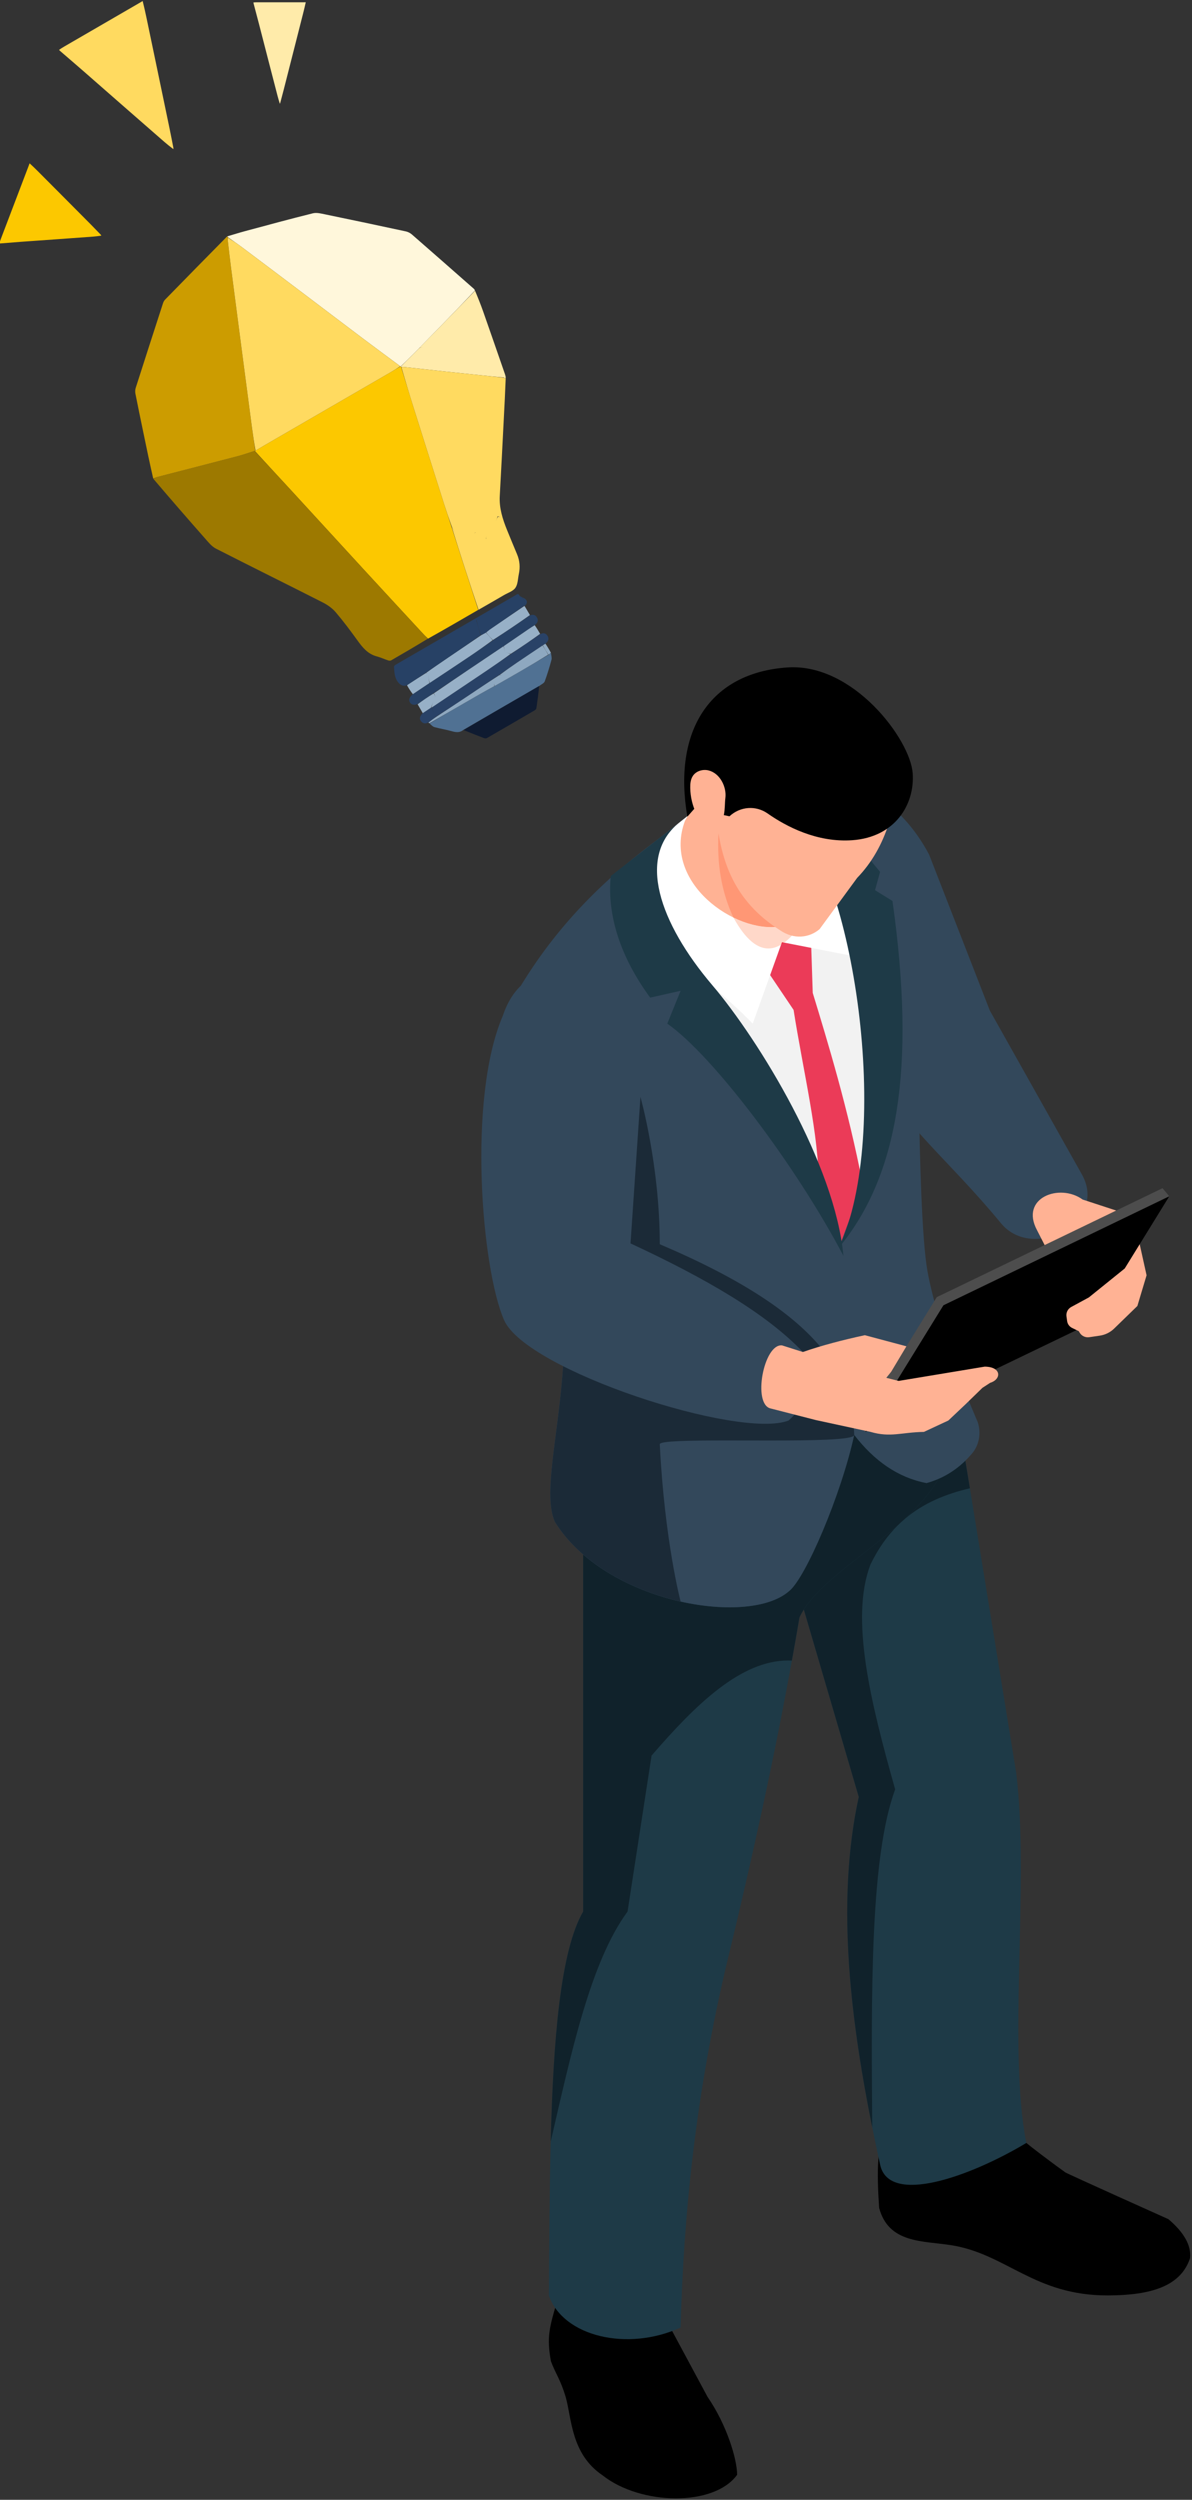 <?xml version="1.0" encoding="UTF-8" standalone="no"?>
<!DOCTYPE svg PUBLIC "-//W3C//DTD SVG 1.1//EN" "http://www.w3.org/Graphics/SVG/1.1/DTD/svg11.dtd">
<svg width="100%" height="100%" viewBox="0 0 313 656" version="1.1" xmlns="http://www.w3.org/2000/svg" xmlns:xlink="http://www.w3.org/1999/xlink" xml:space="preserve" xmlns:serif="http://www.serif.com/" style="fill-rule:evenodd;clip-rule:evenodd;stroke-linejoin:round;stroke-miterlimit:2;">
    <rect x="0" y="0" width="313" height="656" fill="#333333" stroke="none"/>
    <g transform="matrix(1,0,0,1,-72.449,-23.078)">
        <g transform="matrix(1.024,0,0,1.024,19.606,17.051)">
            <g transform="matrix(3.777,0,0,3.777,-257.974,162.937)">
                <path d="M137.292,19.936L142.292,32.019C142.915,34.436 146.319,37.039 149.913,41.405C152.081,44.057 157.199,41.348 155.433,38.134L149.167,26.986L145.042,16.399C143.104,12.736 139.692,10.751 137.292,11.986L137.292,19.936Z" style="fill:rgb(51,72,91);fill-rule:nonzero;"/>
            </g>
            <g transform="matrix(3.777,0,0,3.777,-257.974,162.937)">
                <path d="M142.18,102.816C141.487,103.728 141.49,105.839 141.651,108.225C142.298,110.636 144.583,110.449 146.532,110.753C150.294,111.342 152.166,114.172 157.174,114.163C160.15,114.158 162.134,113.521 162.759,111.635C162.851,110.766 162.344,109.884 161.289,108.989C161.289,108.989 154.469,105.932 154.292,105.815C154.116,105.697 151.059,103.463 151,103.227C150.941,102.992 149.824,97.76 149.824,97.76L142.474,97.76L142.18,102.816Z" style="fill-rule:nonzero;"/>
            </g>
            <g transform="matrix(3.777,0,0,3.777,-257.974,162.937)">
                <path d="M151.643,103.819C147.84,106.098 142.298,108.091 141.716,105.283C141.529,104.436 141.353,103.596 141.183,102.757C139.564,94.742 138.799,87.076 140.269,80.342L136.537,67.621L135.504,64.093C135.433,55.905 139.032,53.22 145.233,54.459C145.48,54.505 145.73,54.561 145.985,54.621C146.345,54.709 146.708,54.808 147.082,54.917L147.812,59.398L150.952,78.674C151.876,86.134 150.366,97.325 151.643,103.819Z" style="fill:rgb(30,58,71);fill-rule:nonzero;"/>
            </g>
            <g transform="matrix(3.777,0,0,3.777,-257.974,162.937)">
                <path d="M119.897,114.222C119.219,116.392 119.083,117.024 119.368,118.632C119.689,119.484 120.014,119.867 120.367,121.043C120.783,122.496 120.72,124.923 122.883,126.376C125.46,128.411 130.44,128.505 132.009,126.334C132.009,125.276 131.306,122.939 130.001,121.047L127.471,116.343L127.633,111.937L120.367,110.342L119.897,114.222Z" style="fill-rule:nonzero;"/>
            </g>
            <g transform="matrix(3.777,0,0,3.777,-257.974,162.937)">
                <path d="M146.659,55.566C146.648,56.011 146.584,56.441 146.482,56.854C146.045,58.632 144.842,60.132 143.391,61.479L143.346,61.521C143.212,61.648 143.071,61.775 142.933,61.899C140.573,63.98 137.765,65.719 136.537,67.621C136.428,67.8 136.325,67.981 136.241,68.16C136.078,69.124 135.906,70.101 135.726,71.089C134.565,77.509 133.059,84.409 131.305,91.645C129.256,100.274 128.377,108.44 128.173,116.339C124.599,117.987 120.197,116.97 119.226,114.162C119.255,110.638 119.269,107.068 119.353,103.724C119.53,96.771 120.013,90.78 121.558,88.117L121.558,53.308L126.688,52.713L139.687,51.202L143.24,50.79L145.985,54.621L146.659,55.566Z" style="fill:rgb(30,58,71);fill-rule:nonzero;"/>
            </g>
            <g transform="matrix(3.777,0,0,3.777,-257.974,162.937)">
                <path d="M141.183,102.757C140.165,97.717 139.484,92.814 139.485,88.194C139.486,85.468 139.724,82.841 140.269,80.342L136.537,67.621C137.765,65.719 140.573,63.98 142.933,61.899C142.22,62.604 141.593,63.476 141.063,64.569C139.663,68.21 141.07,73.922 142.739,79.827C141.046,84.42 141.109,93.575 141.183,102.757ZM143.346,61.521L143.391,61.479C144.294,60.64 145.101,59.743 145.687,58.755C146.375,58.456 146.976,58.04 147.502,57.528L147.812,59.398C146.199,59.778 144.686,60.382 143.391,61.479L143.346,61.521Z" style="fill:rgb(16,34,43);fill-rule:nonzero;"/>
            </g>
            <g transform="matrix(3.777,0,0,3.777,-257.974,162.937)">
                <path d="M119.353,103.724C119.53,96.771 120.013,90.78 121.558,88.117L121.558,63.894C122.599,64.794 123.824,65.525 125.117,66.086C126.116,66.52 127.15,66.855 128.173,67.085C129.325,67.345 130.459,67.475 131.498,67.475C133.231,67.475 134.698,67.111 135.532,66.379C136.63,65.535 139.061,59.874 139.952,55.806C139.957,55.796 139.96,55.785 139.959,55.775C141.303,57.517 142.912,58.671 144.87,59.045C145.155,58.965 145.428,58.869 145.687,58.755C145.101,59.743 144.294,60.64 143.391,61.479L143.346,61.521C143.204,61.641 143.067,61.765 142.933,61.899C140.573,63.98 137.765,65.719 136.537,67.621C136.428,67.8 136.325,67.981 136.241,68.16C136.078,69.124 135.906,70.101 135.726,71.089C135.643,71.085 135.559,71.083 135.476,71.083C132.259,71.083 129.216,74.047 126.201,77.534L124.571,88.117C122.041,91.56 120.74,97.738 119.353,103.724Z" style="fill:rgb(16,34,43);fill-rule:nonzero;"/>
            </g>
            <g transform="matrix(3.777,0,0,3.777,-257.974,162.937)">
                <path d="M148.341,54.9C148.584,55.63 148.457,56.452 147.96,57.037C147.149,57.993 146.14,58.692 144.87,59.045C142.912,58.671 141.303,57.517 139.959,55.775C139.074,59.845 136.633,65.532 135.532,66.379C134.198,67.55 131.249,67.779 128.173,67.085C127.15,66.855 126.116,66.52 125.117,66.086C122.888,65.12 120.863,63.649 119.636,61.673C118.613,59.376 120.468,54.025 120.274,47.533L119.346,39.039L116.771,26.247C120.338,19.918 125.128,16.256 129.679,13.233L139.959,13.233C142.316,15.441 143.61,18.983 144.305,23.277C144.305,23.277 144.192,40.464 144.926,44.63C145.66,48.793 148.341,54.9 148.341,54.9Z" style="fill:rgb(51,72,91);fill-rule:nonzero;"/>
            </g>
            <g transform="matrix(3.777,0,0,3.777,-257.974,162.937)">
                <path d="M134.376,21.074L126.758,21.064L138.835,42.598C142.267,34.449 143.027,26.706 138.936,18.19L134.376,21.074Z" style="fill:rgb(242,242,242);fill-rule:nonzero;"/>
            </g>
            <g transform="matrix(3.777,0,0,3.777,-257.974,162.937)">
                <path d="M134.237,21.357L134.018,24.234L135.843,26.942C136.488,31.074 137.593,35.575 137.535,38.79L139.017,42.841L140.526,38.734C139.559,33.687 138.148,29.084 137.143,25.788L137.028,22.259L135.053,21.018L134.237,21.357Z" style="fill:rgb(235,59,88);fill-rule:nonzero;"/>
            </g>
            <g transform="matrix(3.777,0,0,3.777,-257.974,162.937)">
                <path d="M130.718,12.133L126.581,15.425C124.511,21.752 129.69,24.349 133.069,27.873L135.052,22.345L139.962,23.303L138.156,14.299L130.718,12.133Z" style="fill:white;fill-rule:nonzero;"/>
            </g>
            <g transform="matrix(3.777,0,0,3.777,-257.974,162.937)">
                <path d="M128.173,14.158C125.121,16.491 126.758,21.064 130.313,25.25C133.519,29.022 138.664,37.436 139.226,43.628C136.04,37.563 130.369,30.031 127.267,27.873L128.173,25.644L126.107,26.108C124.108,23.388 123.166,20.543 123.431,17.859L128.173,14.158Z" style="fill:rgb(30,58,71);fill-rule:nonzero;"/>
            </g>
            <g transform="matrix(3.777,0,0,3.777,-257.974,162.937)">
                <path d="M135.504,13.345C139.962,17.633 142.552,35.305 138.924,43.062C142.912,38.245 144.168,30.969 142.557,19.551L141.372,18.818L141.715,17.576L137.93,13.007L135.504,13.345Z" style="fill:rgb(30,58,71);fill-rule:nonzero;"/>
            </g>
            <g transform="matrix(3.777,0,0,3.777,-257.974,162.937)">
                <path d="M139.952,55.806C139.955,55.795 139.957,55.785 139.959,55.775C139.96,55.785 139.957,55.796 139.952,55.806Z" style="fill:rgb(8,20,26);fill-rule:nonzero;"/>
            </g>
            <g transform="matrix(3.777,0,0,3.777,-257.974,162.937)">
                <path d="M128.173,67.085C127.15,66.855 126.116,66.52 125.117,66.086C122.888,65.12 120.863,63.649 119.636,61.673C119.412,61.171 119.326,60.522 119.326,59.747C119.326,57.16 120.287,53.167 120.289,48.513C120.289,48.19 120.284,47.863 120.274,47.533L119.346,39.039L125.446,32.849C125.446,32.849 126.758,37.489 126.758,42.841C138.041,47.632 139.805,51.89 139.959,55.775C139.957,55.785 139.955,55.795 139.952,55.806C139.8,56.119 137.115,56.158 134.207,56.158C133.714,56.158 133.215,56.157 132.721,56.156C132.228,56.155 131.74,56.154 131.268,56.154C128.787,56.154 126.746,56.185 126.758,56.41C127.086,62.965 128.173,67.085 128.173,67.085Z" style="fill:rgb(27,42,55);fill-rule:nonzero;"/>
            </g>
            <g transform="matrix(3.777,0,0,3.777,-257.974,162.937)">
                <path d="M130.434,10.661L128.47,14.109C126.902,18.295 131.881,21.78 134.946,21.273L138.041,15.692L130.434,10.661Z" style="fill:rgb(255,178,148);fill-rule:nonzero;"/>
            </g>
            <g transform="matrix(3.777,0,0,3.777,-257.974,162.937)">
                <path d="M134.991,22.515L135.052,22.345L135.204,22.375C135.134,22.425 135.063,22.472 134.991,22.515Z" style="fill:rgb(235,50,69);fill-rule:nonzero;"/>
            </g>
            <g transform="matrix(3.777,0,0,3.777,-257.974,162.937)">
                <path d="M134.128,22.773C133.414,22.773 132.614,22.23 131.758,20.674C132.61,21.089 133.509,21.322 134.323,21.322C134.537,21.322 134.745,21.306 134.946,21.273L135.904,19.545L136.877,20.41C136.474,20.981 135.903,21.865 135.204,22.375L135.052,22.345L134.991,22.515C134.72,22.675 134.432,22.773 134.128,22.773Z" style="fill:rgb(255,216,201);fill-rule:nonzero;"/>
            </g>
            <g transform="matrix(3.777,0,0,3.777,-257.974,162.937)">
                <path d="M134.323,21.322C133.509,21.322 132.61,21.089 131.758,20.673C130.935,18.922 130.634,17.004 130.744,14.955L135.904,19.545L134.946,21.273C134.745,21.306 134.537,21.322 134.323,21.322Z" style="fill:rgb(255,151,117);fill-rule:nonzero;"/>
            </g>
            <g transform="matrix(3.777,0,0,3.777,-257.974,162.937)">
                <path d="M130.61,13.987C130.929,16.831 131.786,19.543 134.913,21.529C135.862,22.192 136.914,22.05 137.607,21.463L140.158,17.985C141.179,16.928 141.863,15.674 142.311,14.281L138.432,6.285L132.409,6.285L129.552,10.224L130.61,13.987Z" style="fill:rgb(255,178,148);fill-rule:nonzero;"/>
            </g>
            <g transform="matrix(3.777,0,0,3.777,-257.974,162.937)">
                <path d="M129.099,13.299L131.489,13.805C132.23,13.121 133.291,13.059 134.078,13.612C135.338,14.494 137.427,15.599 139.834,15.427C142.722,15.222 144.087,13.008 143.928,10.871C143.757,8.584 139.891,3.404 135.43,3.705C130.159,4.062 127.634,7.997 128.63,13.83L129.099,13.299Z" style="fill-rule:nonzero;"/>
            </g>
            <g transform="matrix(3.777,0,0,3.777,-257.974,162.937)">
                <path d="M130.054,10.688C129.671,10.598 129.227,10.733 129.007,11.06C128.849,11.296 128.821,11.594 128.826,11.878C128.836,12.484 128.979,13.087 129.242,13.633C129.353,13.863 129.489,14.088 129.682,14.256C129.875,14.424 130.134,14.529 130.388,14.493C131.293,14.363 131.127,13.21 131.211,12.57C131.31,11.812 130.843,10.873 130.054,10.688Z" style="fill:rgb(255,178,148);fill-rule:nonzero;"/>
            </g>
            <g transform="matrix(3.777,0,0,3.777,-257.974,162.937)">
                <path d="M116.105,27.331C113.688,32.94 114.664,44.516 116.188,47.989C117.688,51.405 132.169,56.102 135.503,54.801C137.177,53.293 136.932,52.094 136.473,50.152C133.986,47.535 129.854,45.144 124.772,42.784L125.522,31.739C124.48,23.903 117.855,22.072 116.105,27.331Z" style="fill:rgb(51,72,91);fill-rule:nonzero;"/>
            </g>
            <g transform="matrix(3.777,0,0,3.777,-257.974,162.937)">
                <path d="M145.562,46.432L140.258,55.023L140.713,55.573L155.585,47.64L161.348,39.587L160.893,39.037L145.562,46.432Z" style="fill:rgb(77,77,77);fill-rule:nonzero;"/>
            </g>
            <g transform="matrix(3.777,0,0,3.777,-257.974,162.937)">
                <path d="M146.017,46.982L140.713,55.573L156.041,48.19L161.348,39.587L146.017,46.982Z" style="fill-rule:nonzero;"/>
            </g>
            <g transform="matrix(3.777,0,0,3.777,-257.974,162.937)">
                <path d="M148.819,51.145L142.975,52.114L142.139,51.904L142.469,51.491L143.504,49.765L140.68,49.012C139.181,49.334 137.764,49.705 136.473,50.152L135.058,49.703C133.805,49.576 133.034,53.734 134.299,53.987L137.356,54.771L141.069,55.573C142.432,55.968 143.141,55.6 144.694,55.573L146.35,54.801L147.507,53.708L148.663,52.584L149.184,52.246C149.966,52.005 149.974,51.156 148.819,51.145Z" style="fill:rgb(255,178,148);fill-rule:nonzero;"/>
            </g>
            <g transform="matrix(3.777,0,0,3.777,-257.974,162.937)">
                <path d="M155.892,46.447L158.328,44.482L159.341,42.841L159.808,44.947L159.183,47.03L157.603,48.565C157.339,48.821 157,48.988 156.636,49.042L155.915,49.148C155.655,49.187 155.398,49.064 155.264,48.839L155.204,48.739L154.748,48.517C154.568,48.429 154.442,48.257 154.414,48.058L154.369,47.735C154.333,47.476 154.461,47.222 154.691,47.098L155.892,46.447Z" style="fill:rgb(255,178,148);fill-rule:nonzero;"/>
            </g>
            <g transform="matrix(3.777,0,0,3.777,-257.974,162.937)">
                <path d="M152.888,42.898L152.373,41.893C151.183,39.685 153.913,38.676 155.466,39.808L157.747,40.554L152.888,42.898Z" style="fill:rgb(255,178,148);fill-rule:nonzero;"/>
            </g>
        </g>
        <g transform="matrix(0.152,-0.088,0.088,0.152,48.367,75.358)">
            <path d="M430.074,957.902C401.37,957.933 372.666,957.963 343.473,957.515C342.087,953.161 341.171,949.288 340.297,945.406C331.229,905.104 322.097,864.815 313.12,824.491C301.08,770.406 289.202,716.285 277.172,662.198C271.443,636.445 265.521,610.736 259.951,584.988C260.391,584.967 260.566,584.964 261.137,585.109C265.954,585.177 270.374,585.027 274.795,585.026C348.112,585.018 421.429,585.032 494.746,585.024C500.242,585.024 505.737,584.894 511.42,584.858C511.607,584.891 511.969,585.008 511.984,585.255C511.999,585.503 512.075,585.992 512.008,586.377C507.344,606.584 502.612,626.375 498.175,646.233C487.101,695.791 476.132,745.373 465.188,794.96C462.622,806.584 460.322,818.267 457.634,830.202C448.27,872.955 439.172,915.429 430.074,957.902Z" style="fill:rgb(252,200,0);fill-rule:nonzero;"/>
            <path d="M259.687,585.006C265.521,610.736 271.443,636.445 277.172,662.198C289.202,716.285 301.08,770.406 313.12,824.491C322.097,864.815 331.229,905.104 340.297,945.406C341.171,949.288 342.087,953.161 343.015,957.424C321.89,957.896 300.733,958.024 279.576,957.971C278.227,957.967 276.562,956.842 275.591,955.752C271.606,951.275 268.145,946.296 263.918,942.076C254.248,932.422 252.207,920.278 250.918,907.43C249.126,889.569 247.053,871.682 243.793,854.048C242.356,846.276 238.699,838.451 234.348,831.756C201.88,781.792 168.814,732.216 136.456,682.181C132.684,676.35 131.536,668.575 130.116,661.512C122.348,622.856 114.876,584.141 107.773,545.11C110.524,545.146 112.862,545.307 115.074,545.922C154.29,556.832 193.47,567.869 232.709,578.696C241.605,581.151 250.689,582.921 259.687,585.006Z" style="fill:rgb(157,121,0);fill-rule:nonzero;"/>
            <path d="M511.969,585.008C511.969,585.008 511.607,584.891 511.36,584.494C510.788,583.16 510.521,582.198 510.129,581.29C501.508,561.303 492.767,541.366 484.264,521.328C470.051,487.834 456.013,454.266 441.858,420.747C426.539,384.471 411.216,348.197 395.788,311.968C392.492,304.229 388.74,296.684 385.158,288.705C385.097,287.896 385.076,287.433 385.054,286.97C394.061,289.171 403.115,291.196 412.065,293.605C445.729,302.665 479.443,311.56 512.92,321.269C518.564,322.905 523.51,327.826 528.135,331.95C558.785,359.281 589.3,386.763 619.711,414.359C622.162,416.582 624.181,419.797 625.257,422.943C638.545,461.783 651.623,500.695 664.738,539.594C665.001,540.374 665.065,541.221 664.793,542.495C640.768,549.629 617.179,556.335 593.57,562.97C579.062,567.046 564.523,571.013 549.645,575.167C545.639,576.324 542.002,577.409 538.33,578.352C529.552,580.606 520.757,582.794 511.969,585.008Z" style="fill:rgb(255,247,219);fill-rule:nonzero;"/>
            <path d="M384.649,286.937C385.076,287.433 385.097,287.896 384.806,288.804C383.97,290.073 383.324,290.845 382.941,291.731C377.327,304.702 371.637,317.641 366.182,330.678C349.692,370.096 333.289,409.549 316.867,448.995C302.554,483.376 288.233,517.754 273.977,552.158C269.463,563.051 265.147,574.025 260.741,584.961C260.566,584.964 260.391,584.967 259.951,584.988C250.689,582.921 241.605,581.151 232.709,578.696C193.47,567.869 154.29,556.832 115.074,545.922C112.862,545.307 110.524,545.146 107.778,544.651C114.85,521.82 122.381,499.11 129.931,476.406C136.016,458.107 142.038,439.785 148.317,421.553C149.245,418.86 151.009,416.127 153.116,414.217C185.805,384.566 218.603,355.035 251.43,325.536C252.995,324.13 254.922,322.793 256.908,322.238C299.334,310.39 341.792,298.658 384.649,286.937Z" style="fill:rgb(204,156,0);fill-rule:nonzero;"/>
            <path d="M637.305,676.717C627.01,669.657 617.004,662.311 606.974,654.999C592.935,644.763 578.851,634.589 564.835,624.321C548.41,612.288 532.041,600.178 515.636,588.118C514.705,587.432 513.669,586.889 512.378,586.136C512.075,585.992 511.999,585.503 511.984,585.255C520.757,582.794 529.552,580.606 538.33,578.352C542.002,577.409 545.639,576.324 549.645,575.167C552.288,575.642 554.549,576.487 556.879,576.782C554.549,576.487 552.288,575.642 549.998,575.029C564.523,571.013 579.062,567.046 593.57,562.97C617.179,556.335 640.768,549.629 664.78,542.89C663.377,553.927 661.782,565.07 659.698,576.12C653.585,608.52 647.281,640.883 641.035,673.258C640.69,675.044 640.19,676.801 639.215,678.731C638.13,678.58 637.592,678.27 637.043,677.717C637.033,677.474 637.026,676.987 637.305,676.717Z" style="fill:rgb(255,235,170);"/>
            <path d="M636.707,679.398C636.985,679.047 636.945,678.445 637.054,677.959C637.592,678.27 638.13,678.58 638.958,679.003C628.089,696.258 616.923,713.398 605.77,730.547C584.895,762.642 564.14,794.816 543.11,826.809C533.208,841.874 529.518,858.805 527.071,876.195C525.241,889.201 523.532,902.225 521.847,915.251C520.522,925.496 516.255,934.346 509.392,941.975C504.613,947.286 500.628,954.387 494.646,957.224C489.036,959.886 481.267,958.07 474.448,958.092C459.957,958.14 445.465,958.101 430.524,958C439.172,915.429 448.27,872.955 457.937,830.474C458.153,835.028 457.708,839.586 457.467,844.154C457.708,839.586 458.153,835.028 458.203,830.194C460.322,818.267 462.622,806.584 465.188,794.96C476.132,745.373 487.101,695.791 498.175,646.233C502.612,626.375 507.344,606.584 512.312,586.521C513.669,586.889 514.705,587.432 515.636,588.118C532.041,600.178 548.41,612.288 564.835,624.321C578.851,634.589 592.935,644.763 606.974,654.999C617.004,662.311 627.01,669.657 637.026,676.987C637.026,676.987 637.033,677.474 637.043,677.717C636.945,678.445 636.985,679.047 636.707,679.398ZM493.011,871.841C493.094,871.874 493.179,871.907 493.267,871.939L496.255,868.105C495.289,869.344 494.323,870.584 493.011,871.841ZM484.22,855.952C484.312,855.86 484.404,855.762 484.495,855.656L481.323,856.09C482.274,855.96 483.226,855.834 484.22,855.952ZM528.19,856.475C528.293,854.712 526.969,852.57 525,851.547C523.38,853.247 521.76,854.493 518.91,856.686C521.76,854.493 523.38,853.247 524.953,852.392C526.951,852.784 528.282,854.756 528.19,856.475Z" style="fill:rgb(255,218,96);"/>
            <path d="M491.885,1068.09C490.411,1071.23 489.644,1075.09 487.336,1077.4C479.395,1085.36 471.129,1093.03 462.489,1100.22C460.362,1101.99 456.346,1101.48 452.282,1101.99C407.899,1101.97 364.433,1101.98 320.966,1101.99C314.002,1103.18 309.393,1099.58 304.832,1094.87C298.742,1088.58 291.85,1083.07 285.703,1076.84C283.688,1074.79 282.923,1071.52 282.105,1068.35C311.709,1067.96 340.794,1067.99 369.878,1068.1C377.936,1068.13 385.993,1068.42 394.506,1068.69C410.38,1068.84 425.798,1068.94 441.216,1068.91C456.462,1068.88 471.707,1068.72 487.31,1068.7C489.072,1068.55 490.479,1068.32 491.885,1068.09Z" style="fill:rgb(80,113,147);fill-rule:nonzero;"/>
            <path d="M493.099,1003.84C497.607,1004.54 500.214,1007.07 500.268,1011.73C500.326,1016.69 497.388,1019.11 491.982,1019.94C487.708,1020.14 484.243,1020.26 480.788,1020.52C465.853,1021.63 450.92,1022.77 435.523,1023.87C393.377,1026.62 351.695,1029.4 309.577,1032.14C299.716,1032.78 290.291,1033.47 280.865,1034.17C275.475,1033.37 272.414,1030.56 272.337,1026.34C272.261,1022.12 275.147,1019.39 281.951,1018.02C292.521,1017.34 302.26,1016.68 312.462,1016.05C336.005,1014.65 359.09,1013.3 382.161,1011.75C396.762,1010.77 411.342,1009.48 426.404,1008.36C448.95,1006.87 471.025,1005.35 493.099,1003.84Z" style="fill:rgb(39,65,101);fill-rule:nonzero;"/>
            <path d="M294.998,1064.35C294.143,1058.66 295.681,1053.91 298.396,1049.25C330.75,1047.08 362.723,1045.04 394.688,1042.88C409.421,1041.88 424.14,1040.67 439.342,1039.57C457.266,1038.3 474.713,1037.02 492.16,1035.74C496.721,1036.02 499.819,1038.1 500.193,1042.9C500.601,1048.13 497.616,1050.84 492.014,1051.91C489.823,1052 488.404,1052.09 486.556,1052.13C470.764,1053.12 455.396,1054.11 440.038,1055.22C429.656,1055.97 419.287,1056.9 408.45,1057.73C387.75,1059.06 367.515,1060.49 347.271,1061.77C329.852,1062.87 312.422,1063.79 294.998,1064.35ZM294.998,1064.35C290.583,1065.2 286.17,1065.6 281.315,1066.11C276.027,1066.02 273.161,1063.51 272.595,1058.73C272.081,1054.38 274.57,1051.71 280.585,1049.99C285.688,1049.64 290.429,1049.35 295.816,1049.13C296.979,1049.23 297.495,1049.28 298.012,1049.32C295.681,1053.91 294.143,1058.66 294.998,1064.35Z" style="fill:rgb(41,66,103);"/>
            <path d="M321.059,1102.32C364.433,1101.98 407.899,1101.97 451.855,1102.01C445.44,1110.97 438.589,1119.94 431.549,1128.76C430.816,1129.68 428.966,1130.08 427.631,1130.09C400.183,1130.21 372.735,1130.26 345.287,1130.18C343.968,1130.18 342.289,1129.07 341.393,1127.97C334.56,1119.6 327.879,1111.11 321.059,1102.32Z" style="fill:rgb(15,27,49);fill-rule:nonzero;"/>
            <path d="M317.158,1002.73L311.998,1016.01C302.26,1016.68 292.521,1017.34 282.318,1017.93C281.605,1012.89 281.357,1007.92 281.375,1002.43C282.09,1001.84 282.537,1001.78 283.408,1001.79C294.222,1001.26 304.614,1000.67 315.063,1000.41C316.004,1001.56 316.888,1002.36 317.193,1002.64C316.888,1002.36 316.004,1001.56 315.483,1000.34C328.896,998.977 341.946,998.008 354.997,997.067C374.659,995.649 394.322,994.25 414.432,992.904C417.587,992.982 420.294,992.997 423.002,993.013C423.994,997.813 424.985,1002.61 425.954,1007.87C411.342,1009.48 396.762,1010.77 382.161,1011.75C359.09,1013.3 336.005,1014.65 312.462,1016.05C313.658,1011.75 315.311,1007.49 317.158,1002.73ZM493.041,1003.38C471.025,1005.35 448.95,1006.87 426.427,1007.9C424.985,1002.61 423.994,997.813 423.428,993.002C425.957,992.634 428.046,992.11 430.164,991.948C450.723,990.379 471.286,988.87 492.022,987.44C492.474,987.553 492.708,987.665 492.896,987.872C492.925,992.89 492.953,997.909 493.041,1003.38Z" style="fill:rgb(151,176,199);"/>
            <path d="M305.688,1041C302.216,1043.26 299.222,1046.25 295.595,1048.99C290.429,1049.35 285.688,1049.64 280.947,1049.92C280.959,1044.97 280.971,1040.02 280.925,1034.62C290.291,1033.47 299.716,1032.78 309.573,1032.54C310.638,1036.78 308.79,1038.98 305.688,1041ZM305.688,1041C308.79,1038.98 310.638,1036.78 310.008,1032.59C351.695,1029.4 393.377,1026.62 435.523,1023.87C434.934,1026.87 433.888,1029.84 432.894,1032.66L435.987,1023.9C450.92,1022.77 465.853,1021.63 480.788,1020.52C484.243,1020.26 487.708,1020.14 491.627,1020.05C492.109,1025.04 492.131,1029.94 492.157,1035.29C474.713,1037.02 457.266,1038.3 439.385,1039.14C436.805,1036.59 434.658,1034.48 432.872,1032.72C434.658,1034.48 436.805,1036.59 438.908,1039.13C424.14,1040.67 409.421,1041.88 394.688,1042.88C362.723,1045.04 330.75,1047.08 298.396,1049.25C297.495,1049.28 296.979,1049.23 296.241,1049.06C299.222,1046.25 302.216,1043.26 305.688,1041Z" style="fill:rgb(151,176,199);"/>
            <path d="M398.8,1065.3C396.228,1065.41 394.184,1065.36 394.05,1068.59C385.993,1068.42 377.936,1068.13 369.878,1068.1C340.794,1067.99 311.709,1067.96 282.13,1067.95C281.403,1067.56 281.17,1067.13 281.346,1066.36C286.17,1065.6 290.583,1065.2 294.997,1064.79C312.422,1063.79 329.852,1062.87 347.271,1061.77C367.515,1060.49 387.75,1059.06 408.52,1058.09C410.259,1059.36 411.466,1060.23 412.953,1061.31C411.466,1060.23 410.259,1059.36 408.982,1058.12C419.287,1056.9 429.656,1055.97 440.038,1055.22C455.396,1054.11 470.764,1053.12 486.556,1052.13C486.977,1057.42 486.968,1062.67 486.957,1068.27C471.707,1068.72 456.462,1068.88 441.216,1068.91C425.798,1068.94 410.38,1068.84 394.506,1068.69C394.184,1065.36 396.228,1065.41 398.8,1065.3ZM486.985,1052.17C488.404,1052.09 489.823,1052 491.662,1052.01C492.077,1057.13 492.072,1062.16 491.976,1067.64C490.479,1068.32 489.072,1068.55 487.313,1068.35C486.968,1062.67 486.977,1057.42 486.985,1052.17Z" style="fill:rgb(142,168,192);"/>
            <path d="M274.676,988.722C274.007,994.316 278.765,998.266 282.985,1001.72C282.537,1001.78 282.09,1001.84 281.31,1001.97C274.981,1000.76 272.742,996.293 272.044,990.908C270.955,982.515 275.053,975.413 278.477,968.254C278.919,967.331 281.322,966.984 282.817,966.982C325.237,966.925 367.658,966.956 410.078,966.952C436.528,966.95 462.978,966.908 489.428,966.902C491.629,966.901 494.41,966.137 494.135,970.446C494.07,970.933 493.953,971.046 493.56,970.983C494.128,971.593 494.304,972.139 494.716,972.858C495.132,973.579 495.311,974.13 495.731,974.849C498.144,980.076 495.976,983.643 491.923,986.966C471.286,988.87 450.723,990.379 430.164,991.948C428.046,992.11 425.957,992.634 423.428,993.002C420.294,992.997 417.587,992.982 414.435,992.501C415.997,984.693 418.004,977.35 420.01,970.007C421.277,969.67 422.538,969.068 423.813,969.035C422.538,969.068 421.277,969.67 419.586,969.995C418.004,977.35 415.997,984.693 413.988,992.439C394.322,994.25 374.659,995.649 354.997,997.067C341.946,998.008 328.896,998.977 315.426,1000.01C304.614,1000.67 294.222,1001.26 283.408,1001.79C278.765,998.266 274.007,994.316 274.676,988.722ZM493.231,987.746C492.708,987.665 492.474,987.553 492.096,987.062C495.976,983.643 498.144,980.076 496.077,974.931L496.394,974.672C500.724,980.309 501.208,985.491 493.231,987.746ZM495.109,972.897C495.491,973.301 495.873,973.704 496.325,974.389C496.394,974.672 496.182,974.844 495.837,974.762C495.311,974.13 495.132,973.579 494.993,972.998C495.034,972.967 495.109,972.897 495.109,972.897ZM494.129,970.876C494.48,971.307 494.772,971.794 495.086,972.589C495.109,972.897 495.034,972.967 494.757,972.826C494.304,972.139 494.128,971.593 493.953,971.046L494.129,970.876Z" style="fill:rgb(39,65,101);"/>
            <path d="M261.137,585.109C265.147,574.025 269.463,563.051 273.977,552.158C288.233,517.754 302.554,483.376 316.867,448.995C333.289,409.549 349.692,370.096 366.182,330.678C371.637,317.641 377.327,304.702 382.941,291.731C383.324,290.845 383.97,290.073 384.846,289.149C388.74,296.684 392.492,304.229 395.788,311.968C411.216,348.197 426.539,384.471 441.858,420.747C456.013,454.266 470.051,487.834 484.264,521.328C492.767,541.366 501.508,561.303 510.129,581.29C510.521,582.198 510.788,583.16 511.173,584.461C505.737,584.894 500.242,585.024 494.746,585.024C421.429,585.032 348.112,585.018 274.795,585.026C270.374,585.027 265.954,585.177 261.137,585.109Z" style="fill:rgb(255,218,96);fill-rule:nonzero;"/>
        </g>
        <g transform="matrix(-0.088,0.051,-0.064,-0.11,170.337,74.39)">
            <path d="M261.137,585.109C265.147,574.025 269.463,563.051 273.977,552.158C288.233,517.754 302.554,483.376 316.867,448.995C333.289,409.549 349.692,370.096 366.182,330.678C371.637,317.641 377.327,304.702 382.941,291.731C383.324,290.845 383.97,290.073 384.846,289.149C388.74,296.684 392.492,304.229 395.788,311.968C411.216,348.197 426.539,384.471 441.858,420.747C456.013,454.266 470.051,487.834 484.264,521.328C492.767,541.366 501.508,561.303 510.129,581.29C510.521,582.198 510.788,583.16 511.173,584.461C505.737,584.894 500.242,585.024 494.746,585.024C421.429,585.032 348.112,585.018 274.795,585.026C270.374,585.027 265.954,585.177 261.137,585.109Z" style="fill:rgb(255,218,96);fill-rule:nonzero;"/>
        </g>
        <g transform="matrix(-0.032,0.084,-0.077,-0.029,133.632,60.969)">
            <path d="M261.137,585.109C265.147,574.025 269.463,563.051 273.977,552.158C288.233,517.754 302.554,483.376 316.867,448.995C333.289,409.549 349.692,370.096 366.182,330.678C371.637,317.641 377.327,304.702 382.941,291.731C383.324,290.845 383.97,290.073 384.846,289.149C388.74,296.684 392.492,304.229 395.788,311.968C411.216,348.197 426.539,384.471 441.858,420.747C456.013,454.266 470.051,487.834 484.264,521.328C492.767,541.366 501.508,561.303 510.129,581.29C510.521,582.198 510.788,583.16 511.173,584.461C505.737,584.894 500.242,585.024 494.746,585.024C421.429,585.032 348.112,585.018 274.795,585.026C270.374,585.027 265.954,585.177 261.137,585.109Z" style="fill:rgb(252,200,0);fill-rule:nonzero;"/>
        </g>
        <g transform="matrix(-0.055,-9.63941e-18,-1.52029e-17,-0.09,167.1,76.33)">
            <path d="M261.137,585.109C265.147,574.025 269.463,563.051 273.977,552.158C288.233,517.754 302.554,483.376 316.867,448.995C333.289,409.549 349.692,370.096 366.182,330.678C371.637,317.641 377.327,304.702 382.941,291.731C383.324,290.845 383.97,290.073 384.846,289.149C388.74,296.684 392.492,304.229 395.788,311.968C411.216,348.197 426.539,384.471 441.858,420.747C456.013,454.266 470.051,487.834 484.264,521.328C492.767,541.366 501.508,561.303 510.129,581.29C510.521,582.198 510.788,583.16 511.173,584.461C505.737,584.894 500.242,585.024 494.746,585.024C421.429,585.032 348.112,585.018 274.795,585.026C270.374,585.027 265.954,585.177 261.137,585.109Z" style="fill:rgb(255,235,170);fill-rule:nonzero;"/>
        </g>
    </g>
</svg>
